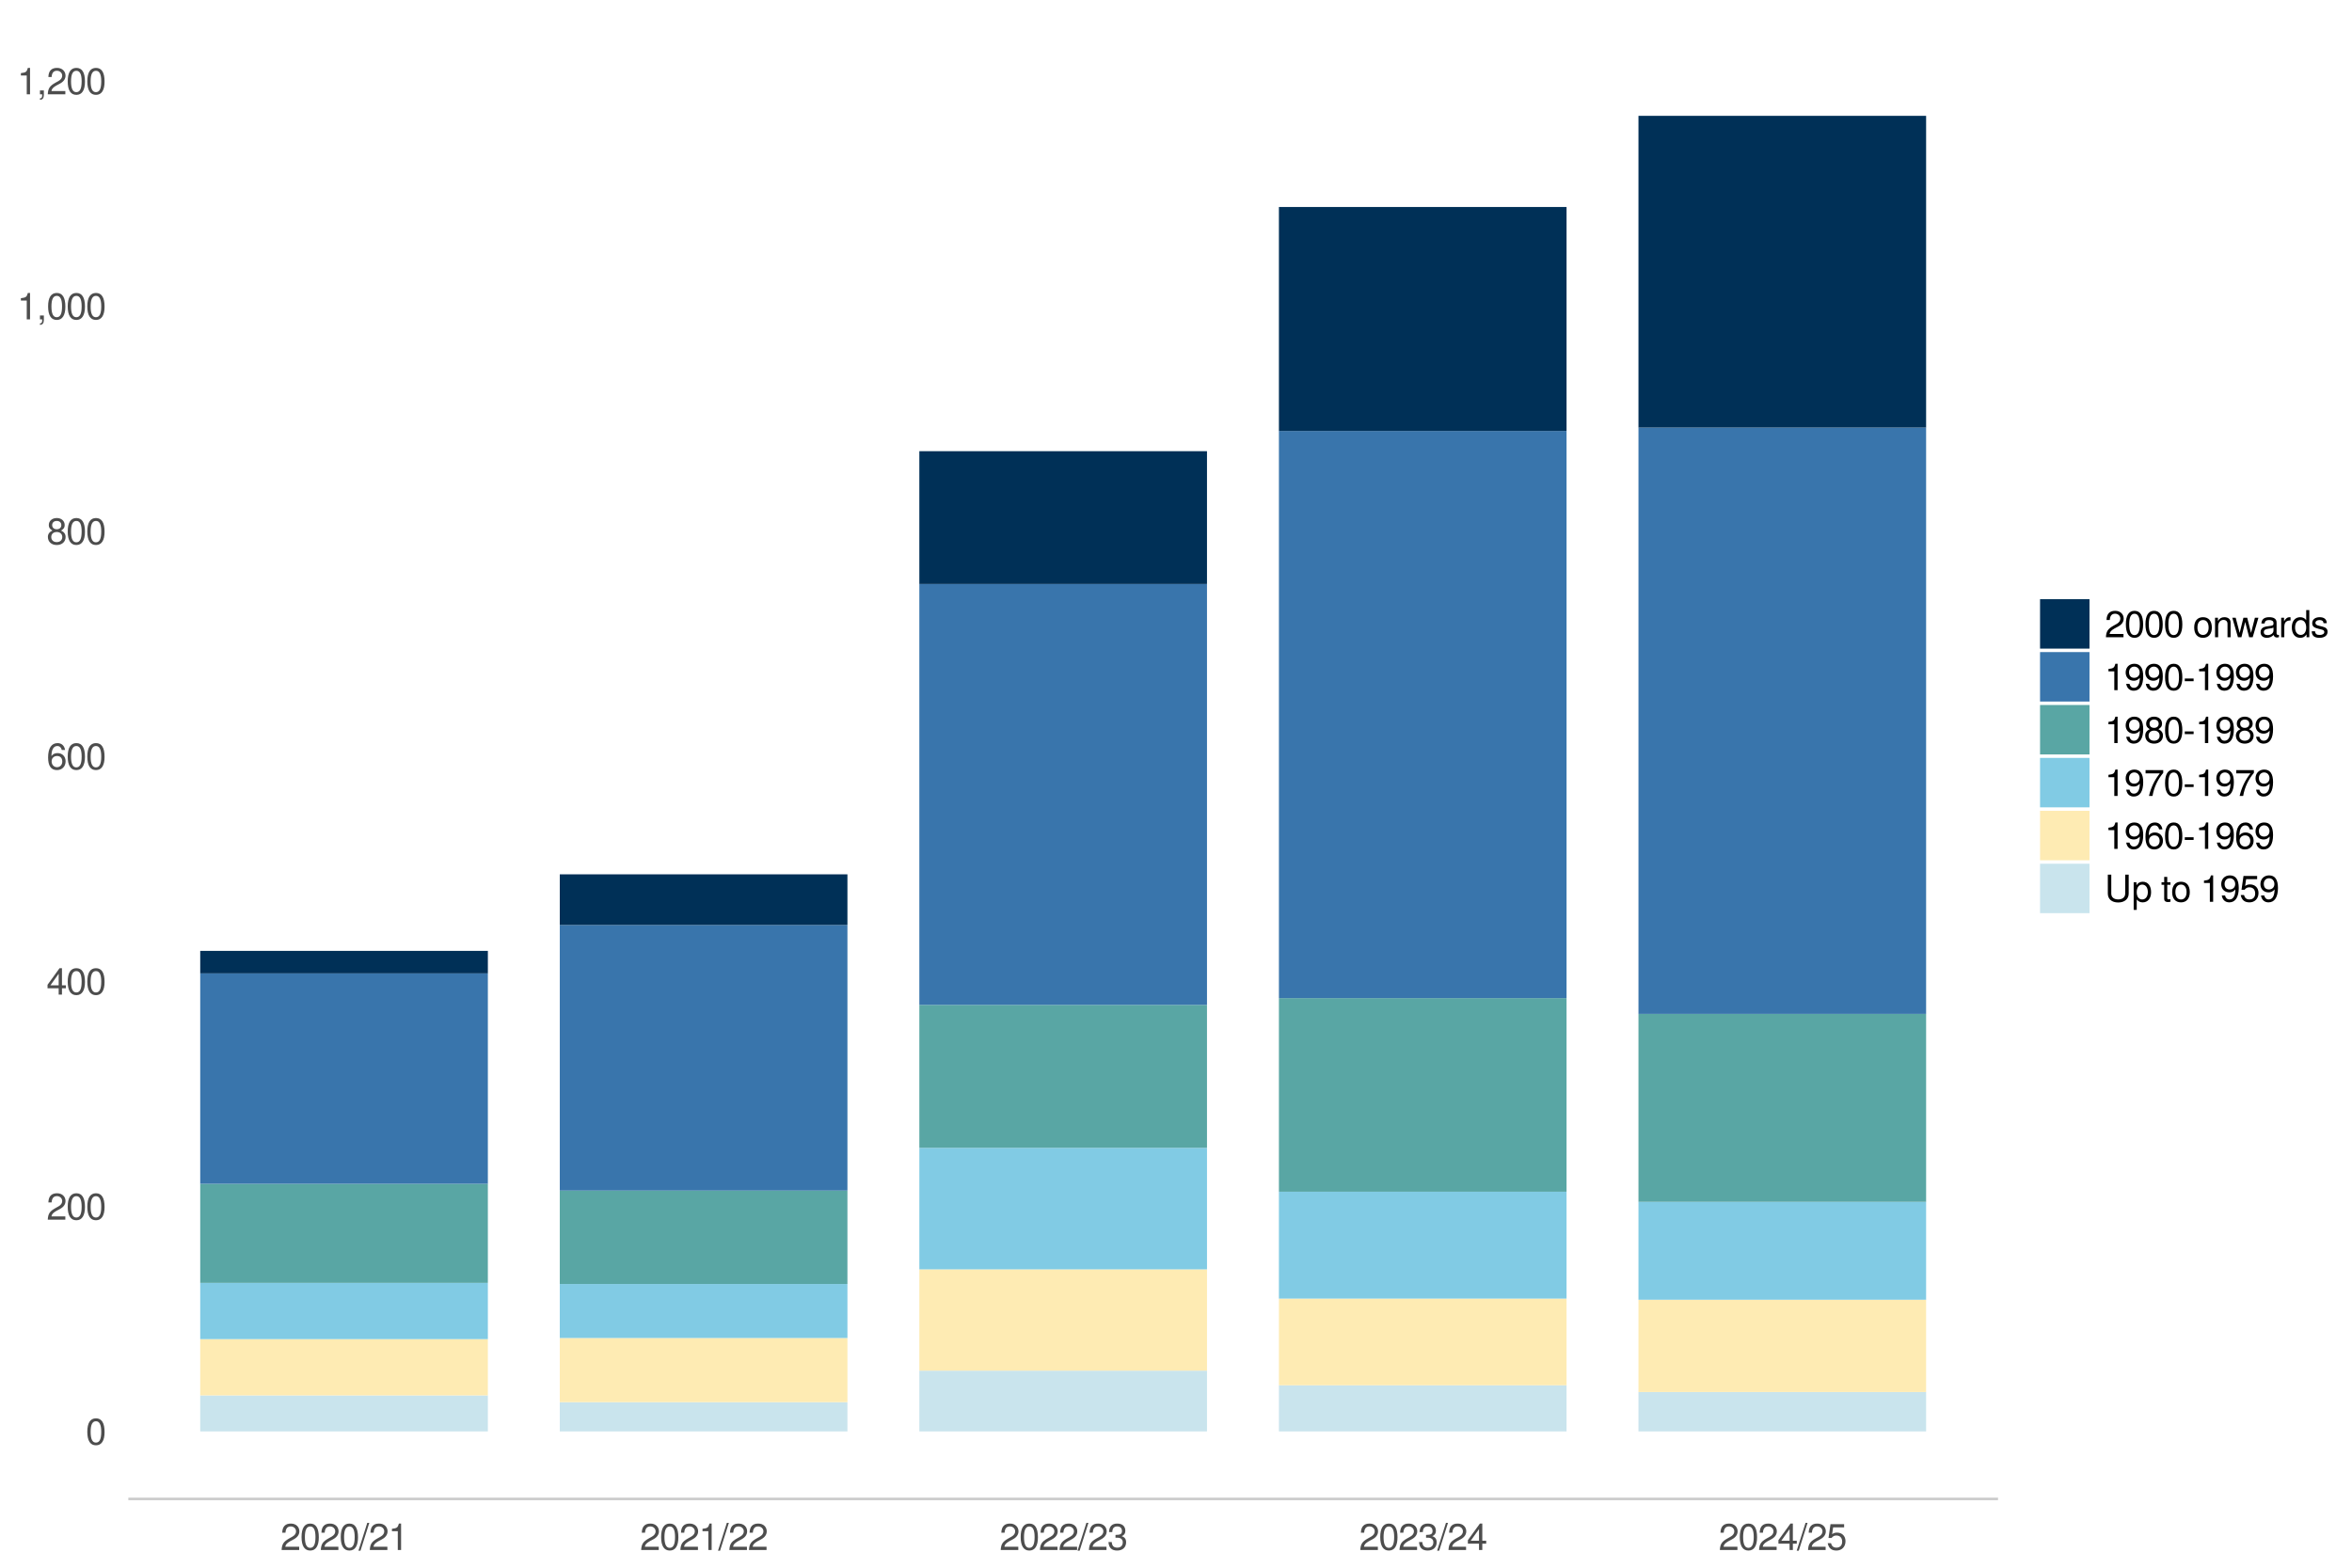 <?xml version="1.0" encoding="UTF-8"?>
<svg xmlns="http://www.w3.org/2000/svg" xmlns:xlink="http://www.w3.org/1999/xlink" width="960pt" height="640pt" viewBox="0 0 960 640" version="1.1">
<defs>
<g>
<symbol overflow="visible" id="glyph0-0">
<path style="stroke:none;" d=""/>
</symbol>
<symbol overflow="visible" id="glyph0-1">
<path style="stroke:none;" d="M 7.703 -5.188 C 7.703 -8.922 6.516 -10.781 4.188 -10.781 C 1.859 -10.781 0.656 -8.891 0.656 -5.281 C 0.656 -1.641 1.875 0.234 4.188 0.234 C 6.469 0.234 7.703 -1.641 7.703 -5.188 Z M 6.344 -5.312 C 6.344 -2.25 5.641 -0.875 4.156 -0.875 C 2.734 -0.875 2.016 -2.312 2.016 -5.266 C 2.016 -8.203 2.734 -9.594 4.188 -9.594 C 5.625 -9.594 6.344 -8.188 6.344 -5.312 Z M 6.344 -5.312 "/>
</symbol>
<symbol overflow="visible" id="glyph0-2">
<path style="stroke:none;" d="M 7.766 -7.609 C 7.766 -9.438 6.359 -10.781 4.312 -10.781 C 2.109 -10.781 0.844 -9.656 0.766 -7.047 L 2.094 -7.047 C 2.203 -8.844 2.953 -9.609 4.266 -9.609 C 5.484 -9.609 6.406 -8.734 6.406 -7.594 C 6.406 -6.734 5.906 -6 4.938 -5.453 L 3.547 -4.672 C 1.297 -3.391 0.641 -2.375 0.516 0 L 7.688 0 L 7.688 -1.328 L 2.016 -1.328 C 2.156 -2.203 2.641 -2.766 3.969 -3.547 L 5.484 -4.359 C 7 -5.172 7.766 -6.297 7.766 -7.609 Z M 7.766 -7.609 "/>
</symbol>
<symbol overflow="visible" id="glyph0-3">
<path style="stroke:none;" d="M 7.906 -2.578 L 7.906 -3.781 L 6.312 -3.781 L 6.312 -10.781 L 5.328 -10.781 L 0.422 -4 L 0.422 -2.578 L 4.969 -2.578 L 4.969 0 L 6.312 0 L 6.312 -2.578 Z M 4.969 -3.781 L 1.594 -3.781 L 4.969 -8.5 Z M 4.969 -3.781 "/>
</symbol>
<symbol overflow="visible" id="glyph0-4">
<path style="stroke:none;" d="M 7.797 -3.344 C 7.797 -5.344 6.438 -6.703 4.5 -6.703 C 3.438 -6.703 2.594 -6.297 2.016 -5.5 C 2.031 -8.141 2.891 -9.594 4.422 -9.594 C 5.359 -9.594 6.016 -9 6.234 -7.969 L 7.578 -7.969 C 7.312 -9.734 6.156 -10.781 4.516 -10.781 C 2 -10.781 0.656 -8.672 0.656 -4.906 C 0.656 -1.547 1.812 0.234 4.266 0.234 C 6.328 0.234 7.797 -1.234 7.797 -3.344 Z M 6.438 -3.234 C 6.438 -1.891 5.516 -0.953 4.281 -0.953 C 3.047 -0.953 2.094 -1.938 2.094 -3.312 C 2.094 -4.656 3.016 -5.516 4.328 -5.516 C 5.625 -5.516 6.438 -4.688 6.438 -3.234 Z M 6.438 -3.234 "/>
</symbol>
<symbol overflow="visible" id="glyph0-5">
<path style="stroke:none;" d="M 7.797 -3.047 C 7.797 -4.234 7.188 -5.078 5.938 -5.672 C 7.047 -6.344 7.422 -6.891 7.422 -7.906 C 7.422 -9.594 6.094 -10.781 4.188 -10.781 C 2.281 -10.781 0.938 -9.594 0.938 -7.906 C 0.938 -6.906 1.312 -6.359 2.406 -5.672 C 1.172 -5.078 0.562 -4.234 0.562 -3.062 C 0.562 -1.078 2.047 0.234 4.188 0.234 C 6.312 0.234 7.797 -1.078 7.797 -3.047 Z M 6.047 -7.875 C 6.047 -6.875 5.312 -6.203 4.188 -6.203 C 3.062 -6.203 2.312 -6.875 2.312 -7.891 C 2.312 -8.922 3.062 -9.594 4.188 -9.594 C 5.328 -9.594 6.047 -8.922 6.047 -7.875 Z M 6.438 -3.031 C 6.438 -1.75 5.516 -0.953 4.156 -0.953 C 2.844 -0.953 1.938 -1.766 1.938 -3.031 C 1.938 -4.281 2.844 -5.078 4.188 -5.078 C 5.516 -5.078 6.438 -4.281 6.438 -3.031 Z M 6.438 -3.031 "/>
</symbol>
<symbol overflow="visible" id="glyph0-6">
<path style="stroke:none;" d="M 5.281 0 L 5.281 -10.781 L 4.391 -10.781 C 3.922 -9.125 3.625 -8.891 1.547 -8.641 L 1.547 -7.672 L 3.938 -7.672 L 3.938 0 Z M 5.281 0 "/>
</symbol>
<symbol overflow="visible" id="glyph0-7">
<path style="stroke:none;" d="M 2.922 0.25 L 2.922 -1.578 L 1.328 -1.578 L 1.328 0 L 2.234 0 L 2.234 0.281 C 2.234 1.328 2.031 1.625 1.328 1.656 L 1.328 2.234 C 2.391 2.234 2.922 1.547 2.922 0.25 Z M 2.922 0.25 "/>
</symbol>
<symbol overflow="visible" id="glyph0-8">
<path style="stroke:none;" d="M 4.312 -11.078 L 3.484 -11.078 L -0.125 0.297 L 0.719 0.297 Z M 4.312 -11.078 "/>
</symbol>
<symbol overflow="visible" id="glyph0-9">
<path style="stroke:none;" d="M 7.688 -3.125 C 7.688 -4.438 7.156 -5.203 5.875 -5.641 C 6.875 -6.031 7.375 -6.734 7.375 -7.812 C 7.375 -9.672 6.141 -10.781 4.094 -10.781 C 1.922 -10.781 0.766 -9.594 0.719 -7.297 L 2.047 -7.297 C 2.078 -8.891 2.734 -9.609 4.109 -9.609 C 5.297 -9.609 6 -8.906 6 -7.766 C 6 -6.609 5.5 -6.141 3.359 -6.141 L 3.359 -5.016 L 4.094 -5.016 C 5.562 -5.016 6.328 -4.312 6.328 -3.109 C 6.328 -1.766 5.484 -0.953 4.094 -0.953 C 2.625 -0.953 1.922 -1.688 1.828 -3.25 L 0.484 -3.25 C 0.656 -0.844 1.844 0.234 4.047 0.234 C 6.266 0.234 7.688 -1.094 7.688 -3.125 Z M 7.688 -3.125 "/>
</symbol>
<symbol overflow="visible" id="glyph0-10">
<path style="stroke:none;" d="M 7.797 -3.578 C 7.797 -5.703 6.391 -7.094 4.312 -7.094 C 3.562 -7.094 2.953 -6.906 2.328 -6.453 L 2.75 -9.234 L 7.234 -9.234 L 7.234 -10.547 L 1.672 -10.547 L 0.859 -4.906 L 2.094 -4.906 C 2.719 -5.656 3.234 -5.906 4.078 -5.906 C 5.516 -5.906 6.438 -4.984 6.438 -3.391 C 6.438 -1.844 5.531 -0.953 4.078 -0.953 C 2.906 -0.953 2.188 -1.547 1.875 -2.766 L 0.531 -2.766 C 0.969 -0.625 2.188 0.234 4.109 0.234 C 6.281 0.234 7.797 -1.297 7.797 -3.578 Z M 7.797 -3.578 "/>
</symbol>
<symbol overflow="visible" id="glyph0-11">
<path style="stroke:none;" d=""/>
</symbol>
<symbol overflow="visible" id="glyph0-12">
<path style="stroke:none;" d="M 7.75 -3.922 C 7.75 -6.672 6.438 -8.188 4.141 -8.188 C 1.906 -8.188 0.547 -6.656 0.547 -3.984 C 0.547 -1.312 1.891 0.234 4.156 0.234 C 6.391 0.234 7.75 -1.312 7.75 -3.922 Z M 6.438 -3.938 C 6.438 -2.062 5.547 -0.938 4.156 -0.938 C 2.734 -0.938 1.875 -2.047 1.875 -3.984 C 1.875 -5.906 2.734 -7.031 4.156 -7.031 C 5.578 -7.031 6.438 -5.906 6.438 -3.938 Z M 6.438 -3.938 "/>
</symbol>
<symbol overflow="visible" id="glyph0-13">
<path style="stroke:none;" d="M 7.406 0 L 7.406 -6.016 C 7.406 -7.344 6.422 -8.188 4.875 -8.188 C 3.688 -8.188 2.938 -7.734 2.234 -6.625 L 2.234 -7.969 L 1.062 -7.969 L 1.062 0 L 2.328 0 L 2.328 -4.391 C 2.328 -6.016 3.203 -7.078 4.5 -7.078 C 5.5 -7.078 6.141 -6.484 6.141 -5.516 L 6.141 0 Z M 7.406 0 "/>
</symbol>
<symbol overflow="visible" id="glyph0-14">
<path style="stroke:none;" d="M 10.766 -7.969 L 9.328 -7.969 L 7.75 -1.766 L 6.188 -7.969 L 4.641 -7.969 L 3.109 -1.766 L 1.484 -7.969 L 0.094 -7.969 L 2.406 0 L 3.828 0 L 5.359 -6.25 L 6.984 0 L 8.422 0 Z M 10.766 -7.969 "/>
</symbol>
<symbol overflow="visible" id="glyph0-15">
<path style="stroke:none;" d="M 8.141 -0.031 L 8.141 -0.984 C 8 -0.953 7.938 -0.953 7.859 -0.953 C 7.422 -0.953 7.172 -1.188 7.172 -1.578 L 7.172 -6.016 C 7.172 -7.438 6.141 -8.188 4.188 -8.188 C 2.25 -8.188 1.062 -7.453 0.984 -5.609 L 2.266 -5.609 C 2.375 -6.578 2.953 -7.031 4.141 -7.031 C 5.281 -7.031 5.906 -6.594 5.906 -5.844 L 5.906 -5.5 C 5.906 -4.969 5.594 -4.75 4.594 -4.625 C 2.797 -4.391 2.531 -4.328 2.031 -4.141 C 1.109 -3.75 0.641 -3.047 0.641 -2.062 C 0.641 -0.625 1.641 0.234 3.25 0.234 C 4.266 0.234 5.266 -0.203 5.953 -0.938 C 6.094 -0.328 6.641 0.109 7.266 0.109 C 7.531 0.109 7.719 0.078 8.141 -0.031 Z M 5.906 -2.75 C 5.906 -1.609 4.766 -0.875 3.531 -0.875 C 2.531 -0.875 1.969 -1.234 1.969 -2.094 C 1.969 -2.938 2.531 -3.297 3.875 -3.5 C 5.219 -3.672 5.484 -3.734 5.906 -3.938 Z M 5.906 -2.75 "/>
</symbol>
<symbol overflow="visible" id="glyph0-16">
<path style="stroke:none;" d="M 4.875 -6.859 L 4.875 -8.156 C 4.672 -8.172 4.562 -8.188 4.391 -8.188 C 3.578 -8.188 2.953 -7.703 2.219 -6.516 L 2.219 -7.969 L 1.062 -7.969 L 1.062 0 L 2.328 0 L 2.328 -4.141 C 2.328 -5.922 2.922 -6.828 4.875 -6.859 Z M 4.875 -6.859 "/>
</symbol>
<symbol overflow="visible" id="glyph0-17">
<path style="stroke:none;" d="M 7.531 0 L 7.531 -11.078 L 6.266 -11.078 L 6.266 -6.969 C 5.734 -7.766 4.875 -8.188 3.812 -8.188 C 1.75 -8.188 0.391 -6.594 0.391 -4.062 C 0.391 -1.375 1.719 0.234 3.859 0.234 C 4.953 0.234 5.719 -0.188 6.406 -1.172 L 6.406 0 Z M 6.266 -3.953 C 6.266 -2.109 5.375 -0.953 4.047 -0.953 C 2.641 -0.953 1.719 -2.125 1.719 -3.984 C 1.719 -5.844 2.641 -7.016 4.031 -7.016 C 5.391 -7.016 6.266 -5.797 6.266 -3.953 Z M 6.266 -3.953 "/>
</symbol>
<symbol overflow="visible" id="glyph0-18">
<path style="stroke:none;" d="M 6.984 -2.234 C 6.984 -3.422 6.312 -4.016 4.734 -4.391 L 3.516 -4.688 C 2.484 -4.922 2.031 -5.266 2.031 -5.828 C 2.031 -6.547 2.688 -7.031 3.719 -7.031 C 4.75 -7.031 5.297 -6.578 5.328 -5.75 L 6.656 -5.75 C 6.641 -7.312 5.609 -8.188 3.766 -8.188 C 1.922 -8.188 0.719 -7.234 0.719 -5.766 C 0.719 -4.516 1.359 -3.922 3.234 -3.469 L 4.422 -3.172 C 5.312 -2.969 5.656 -2.703 5.656 -2.125 C 5.656 -1.391 4.906 -0.938 3.797 -0.938 C 2.656 -0.938 2.016 -1.219 1.859 -2.438 L 0.516 -2.438 C 0.578 -0.594 1.609 0.234 3.688 0.234 C 5.703 0.234 6.984 -0.703 6.984 -2.234 Z M 6.984 -2.234 "/>
</symbol>
<symbol overflow="visible" id="glyph0-19">
<path style="stroke:none;" d="M 7.734 -5.641 C 7.734 -9.016 6.562 -10.781 4.109 -10.781 C 2.047 -10.781 0.578 -9.312 0.578 -7.203 C 0.578 -5.203 1.953 -3.844 3.891 -3.844 C 4.906 -3.844 5.656 -4.219 6.359 -5.047 C 6.344 -2.422 5.484 -0.953 3.953 -0.953 C 3.016 -0.953 2.359 -1.547 2.141 -2.578 L 0.812 -2.578 C 1.062 -0.828 2.219 0.234 3.859 0.234 C 6.391 0.234 7.734 -1.922 7.734 -5.641 Z M 6.281 -7.234 C 6.281 -5.906 5.344 -5.031 4.047 -5.031 C 2.75 -5.031 1.953 -5.875 1.953 -7.312 C 1.953 -8.688 2.859 -9.609 4.094 -9.609 C 5.344 -9.609 6.281 -8.641 6.281 -7.234 Z M 6.281 -7.234 "/>
</symbol>
<symbol overflow="visible" id="glyph0-20">
<path style="stroke:none;" d="M 4.312 -3.656 L 4.312 -4.75 L 0.703 -4.75 L 0.703 -3.656 Z M 4.312 -3.656 "/>
</symbol>
<symbol overflow="visible" id="glyph0-21">
<path style="stroke:none;" d="M 7.906 -9.422 L 7.906 -10.547 L 0.703 -10.547 L 0.703 -9.234 L 6.516 -9.234 C 4.375 -6.516 2.859 -3.375 2.094 0 L 3.531 0 C 4.125 -3.484 5.641 -6.734 7.906 -9.422 Z M 7.906 -9.422 "/>
</symbol>
<symbol overflow="visible" id="glyph0-22">
<path style="stroke:none;" d="M 9.812 -3.375 L 9.812 -11.078 L 8.391 -11.078 L 8.391 -3.375 C 8.391 -1.891 7.312 -0.969 5.531 -0.969 C 3.875 -0.969 2.703 -1.766 2.703 -3.375 L 2.703 -11.078 L 1.297 -11.078 L 1.297 -3.375 C 1.297 -1.125 2.906 0.281 5.531 0.281 C 8.141 0.281 9.812 -1.156 9.812 -3.375 Z M 9.812 -3.375 "/>
</symbol>
<symbol overflow="visible" id="glyph0-23">
<path style="stroke:none;" d="M 7.953 -3.906 C 7.953 -6.578 6.641 -8.188 4.531 -8.188 C 3.453 -8.188 2.578 -7.703 1.984 -6.766 L 1.984 -7.969 L 0.844 -7.969 L 0.844 3.312 L 2.094 3.312 L 2.094 -0.953 C 2.766 -0.141 3.516 0.234 4.547 0.234 C 6.594 0.234 7.953 -1.375 7.953 -3.906 Z M 6.625 -3.938 C 6.625 -2.125 5.703 -0.953 4.312 -0.953 C 2.984 -0.953 2.094 -2.047 2.094 -3.922 C 2.094 -5.797 2.984 -7.016 4.312 -7.016 C 5.719 -7.016 6.625 -5.844 6.625 -3.938 Z M 6.625 -3.938 "/>
</symbol>
<symbol overflow="visible" id="glyph0-24">
<path style="stroke:none;" d="M 3.859 0 L 3.859 -1.062 C 3.688 -1.016 3.5 -1 3.25 -1 C 2.703 -1 2.547 -1.156 2.547 -1.719 L 2.547 -6.938 L 3.859 -6.938 L 3.859 -7.969 L 2.547 -7.969 L 2.547 -10.156 L 1.297 -10.156 L 1.297 -7.969 L 0.219 -7.969 L 0.219 -6.938 L 1.297 -6.938 L 1.297 -1.156 C 1.297 -0.344 1.844 0.109 2.828 0.109 C 3.125 0.109 3.438 0.078 3.859 0 Z M 3.859 0 "/>
</symbol>
</g>
</defs>
<g id="surface4325">
<rect x="0" y="0" width="960" height="640" style="fill:rgb(100%,100%,100%);fill-opacity:1;stroke:none;"/>
<rect x="0" y="0" width="960" height="640" style="fill:rgb(100%,100%,100%);fill-opacity:1;stroke:none;"/>
<path style="fill:none;stroke-width:1.067;stroke-linecap:round;stroke-linejoin:round;stroke:rgb(100%,100%,100%);stroke-opacity:1;stroke-miterlimit:10;" d="M 0 640 L 960 640 L 960 0 L 0 0 Z M 0 640 "/>
<path style=" stroke:none;fill-rule:nonzero;fill:rgb(78.824%,89.412%,92.941%);fill-opacity:1;" d="M 81.723 584.363 L 199.129 584.363 L 199.129 569.66 L 81.723 569.66 Z M 81.723 584.363 "/>
<path style=" stroke:none;fill-rule:nonzero;fill:rgb(99.608%,92.157%,70.196%);fill-opacity:1;" d="M 81.723 569.66 L 199.129 569.66 L 199.129 546.688 L 81.723 546.688 Z M 81.723 569.66 "/>
<path style=" stroke:none;fill-rule:nonzero;fill:rgb(50.588%,79.608%,89.412%);fill-opacity:1;" d="M 81.723 546.691 L 199.129 546.691 L 199.129 523.719 L 81.723 523.719 Z M 81.723 546.691 "/>
<path style=" stroke:none;fill-rule:nonzero;fill:rgb(34.902%,65.098%,64.314%);fill-opacity:1;" d="M 81.723 523.719 L 199.129 523.719 L 199.129 483.289 L 81.723 483.289 Z M 81.723 523.719 "/>
<path style=" stroke:none;fill-rule:nonzero;fill:rgb(22.353%,45.882%,67.451%);fill-opacity:1;" d="M 81.723 483.289 L 199.129 483.289 L 199.129 397.375 L 81.723 397.375 Z M 81.723 483.289 "/>
<path style=" stroke:none;fill-rule:nonzero;fill:rgb(0%,18.824%,34.118%);fill-opacity:1;" d="M 81.723 397.375 L 199.129 397.375 L 199.129 388.188 L 81.723 388.188 Z M 81.723 397.375 "/>
<path style=" stroke:none;fill-rule:nonzero;fill:rgb(78.824%,89.412%,92.941%);fill-opacity:1;" d="M 228.484 584.363 L 345.891 584.363 L 345.891 572.418 L 228.484 572.418 Z M 228.484 584.363 "/>
<path style=" stroke:none;fill-rule:nonzero;fill:rgb(99.608%,92.157%,70.196%);fill-opacity:1;" d="M 228.484 572.418 L 345.891 572.418 L 345.891 546.23 L 228.484 546.23 Z M 228.484 572.418 "/>
<path style=" stroke:none;fill-rule:nonzero;fill:rgb(50.588%,79.608%,89.412%);fill-opacity:1;" d="M 228.484 546.23 L 345.891 546.23 L 345.891 524.18 L 228.484 524.18 Z M 228.484 546.23 "/>
<path style=" stroke:none;fill-rule:nonzero;fill:rgb(34.902%,65.098%,64.314%);fill-opacity:1;" d="M 228.484 524.176 L 345.891 524.176 L 345.891 486.043 L 228.484 486.043 Z M 228.484 524.176 "/>
<path style=" stroke:none;fill-rule:nonzero;fill:rgb(22.353%,45.882%,67.451%);fill-opacity:1;" d="M 228.484 486.043 L 345.891 486.043 L 345.891 377.617 L 228.484 377.617 Z M 228.484 486.043 "/>
<path style=" stroke:none;fill-rule:nonzero;fill:rgb(0%,18.824%,34.118%);fill-opacity:1;" d="M 228.484 377.617 L 345.891 377.617 L 345.891 356.941 L 228.484 356.941 Z M 228.484 377.617 "/>
<path style=" stroke:none;fill-rule:nonzero;fill:rgb(78.824%,89.412%,92.941%);fill-opacity:1;" d="M 375.242 584.363 L 492.648 584.363 L 492.648 559.555 L 375.242 559.555 Z M 375.242 584.363 "/>
<path style=" stroke:none;fill-rule:nonzero;fill:rgb(99.608%,92.157%,70.196%);fill-opacity:1;" d="M 375.242 559.555 L 492.648 559.555 L 492.648 518.207 L 375.242 518.207 Z M 375.242 559.555 "/>
<path style=" stroke:none;fill-rule:nonzero;fill:rgb(50.588%,79.608%,89.412%);fill-opacity:1;" d="M 375.242 518.203 L 492.648 518.203 L 492.648 468.586 L 375.242 468.586 Z M 375.242 518.203 "/>
<path style=" stroke:none;fill-rule:nonzero;fill:rgb(34.902%,65.098%,64.314%);fill-opacity:1;" d="M 375.242 468.586 L 492.648 468.586 L 492.648 410.238 L 375.242 410.238 Z M 375.242 468.586 "/>
<path style=" stroke:none;fill-rule:nonzero;fill:rgb(22.353%,45.882%,67.451%);fill-opacity:1;" d="M 375.242 410.238 L 492.648 410.238 L 492.648 238.41 L 375.242 238.41 Z M 375.242 410.238 "/>
<path style=" stroke:none;fill-rule:nonzero;fill:rgb(0%,18.824%,34.118%);fill-opacity:1;" d="M 375.242 238.41 L 492.648 238.41 L 492.648 184.195 L 375.242 184.195 Z M 375.242 238.41 "/>
<path style=" stroke:none;fill-rule:nonzero;fill:rgb(78.824%,89.412%,92.941%);fill-opacity:1;" d="M 522.004 584.363 L 639.41 584.363 L 639.41 565.527 L 522.004 565.527 Z M 522.004 584.363 "/>
<path style=" stroke:none;fill-rule:nonzero;fill:rgb(99.608%,92.157%,70.196%);fill-opacity:1;" d="M 522.004 565.527 L 639.41 565.527 L 639.41 530.152 L 522.004 530.152 Z M 522.004 565.527 "/>
<path style=" stroke:none;fill-rule:nonzero;fill:rgb(50.588%,79.608%,89.412%);fill-opacity:1;" d="M 522.004 530.148 L 639.41 530.148 L 639.41 486.504 L 522.004 486.504 Z M 522.004 530.148 "/>
<path style=" stroke:none;fill-rule:nonzero;fill:rgb(34.902%,65.098%,64.314%);fill-opacity:1;" d="M 522.004 486.504 L 639.41 486.504 L 639.41 407.48 L 522.004 407.48 Z M 522.004 486.504 "/>
<path style=" stroke:none;fill-rule:nonzero;fill:rgb(22.353%,45.882%,67.451%);fill-opacity:1;" d="M 522.004 407.48 L 639.41 407.48 L 639.41 175.926 L 522.004 175.926 Z M 522.004 407.48 "/>
<path style=" stroke:none;fill-rule:nonzero;fill:rgb(0%,18.824%,34.118%);fill-opacity:1;" d="M 522.004 175.93 L 639.41 175.93 L 639.41 84.504 L 522.004 84.504 Z M 522.004 175.93 "/>
<path style=" stroke:none;fill-rule:nonzero;fill:rgb(78.824%,89.412%,92.941%);fill-opacity:1;" d="M 668.762 584.363 L 786.168 584.363 L 786.168 568.281 L 668.762 568.281 Z M 668.762 584.363 "/>
<path style=" stroke:none;fill-rule:nonzero;fill:rgb(99.608%,92.157%,70.196%);fill-opacity:1;" d="M 668.762 568.281 L 786.168 568.281 L 786.168 530.609 L 668.762 530.609 Z M 668.762 568.281 "/>
<path style=" stroke:none;fill-rule:nonzero;fill:rgb(50.588%,79.608%,89.412%);fill-opacity:1;" d="M 668.762 530.609 L 786.168 530.609 L 786.168 490.641 L 668.762 490.641 Z M 668.762 530.609 "/>
<path style=" stroke:none;fill-rule:nonzero;fill:rgb(34.902%,65.098%,64.314%);fill-opacity:1;" d="M 668.762 490.641 L 786.168 490.641 L 786.168 413.914 L 668.762 413.914 Z M 668.762 490.641 "/>
<path style=" stroke:none;fill-rule:nonzero;fill:rgb(22.353%,45.882%,67.451%);fill-opacity:1;" d="M 668.762 413.914 L 786.168 413.914 L 786.168 174.551 L 668.762 174.551 Z M 668.762 413.914 "/>
<path style=" stroke:none;fill-rule:nonzero;fill:rgb(0%,18.824%,34.118%);fill-opacity:1;" d="M 668.762 174.551 L 786.168 174.551 L 786.168 47.289 L 668.762 47.289 Z M 668.762 174.551 "/>
<g style="fill:rgb(30.196%,30.196%,30.196%);fill-opacity:1;">
  <use xlink:href="#glyph0-1" x="34.98" y="589.812"/>
</g>
<g style="fill:rgb(30.196%,30.196%,30.196%);fill-opacity:1;">
  <use xlink:href="#glyph0-2" x="18.98" y="497.925"/>
  <use xlink:href="#glyph0-1" x="26.98" y="497.925"/>
  <use xlink:href="#glyph0-1" x="34.98" y="497.925"/>
</g>
<g style="fill:rgb(30.196%,30.196%,30.196%);fill-opacity:1;">
  <use xlink:href="#glyph0-3" x="18.98" y="406.038"/>
  <use xlink:href="#glyph0-1" x="26.98" y="406.038"/>
  <use xlink:href="#glyph0-1" x="34.98" y="406.038"/>
</g>
<g style="fill:rgb(30.196%,30.196%,30.196%);fill-opacity:1;">
  <use xlink:href="#glyph0-4" x="18.98" y="314.151"/>
  <use xlink:href="#glyph0-1" x="26.98" y="314.151"/>
  <use xlink:href="#glyph0-1" x="34.98" y="314.151"/>
</g>
<g style="fill:rgb(30.196%,30.196%,30.196%);fill-opacity:1;">
  <use xlink:href="#glyph0-5" x="18.98" y="222.265"/>
  <use xlink:href="#glyph0-1" x="26.98" y="222.265"/>
  <use xlink:href="#glyph0-1" x="34.98" y="222.265"/>
</g>
<g style="fill:rgb(30.196%,30.196%,30.196%);fill-opacity:1;">
  <use xlink:href="#glyph0-6" x="6.98" y="130.378"/>
  <use xlink:href="#glyph0-7" x="14.98" y="130.378"/>
  <use xlink:href="#glyph0-1" x="18.98" y="130.378"/>
  <use xlink:href="#glyph0-1" x="26.98" y="130.378"/>
  <use xlink:href="#glyph0-1" x="34.98" y="130.378"/>
</g>
<g style="fill:rgb(30.196%,30.196%,30.196%);fill-opacity:1;">
  <use xlink:href="#glyph0-6" x="6.98" y="38.495"/>
  <use xlink:href="#glyph0-7" x="14.98" y="38.495"/>
  <use xlink:href="#glyph0-2" x="18.98" y="38.495"/>
  <use xlink:href="#glyph0-1" x="26.98" y="38.495"/>
  <use xlink:href="#glyph0-1" x="34.98" y="38.495"/>
</g>
<path style="fill:none;stroke-width:1.067;stroke-linecap:butt;stroke-linejoin:round;stroke:rgb(80%,80%,80%);stroke-opacity:1;stroke-miterlimit:10;" d="M 52.371 611.93 L 815.523 611.93 "/>
<g style="fill:rgb(30.196%,30.196%,30.196%);fill-opacity:1;">
  <use xlink:href="#glyph0-2" x="114.426" y="632.769"/>
  <use xlink:href="#glyph0-1" x="122.426" y="632.769"/>
  <use xlink:href="#glyph0-2" x="130.426" y="632.769"/>
  <use xlink:href="#glyph0-1" x="138.426" y="632.769"/>
  <use xlink:href="#glyph0-8" x="146.426" y="632.769"/>
  <use xlink:href="#glyph0-2" x="150.426" y="632.769"/>
  <use xlink:href="#glyph0-6" x="158.426" y="632.769"/>
</g>
<g style="fill:rgb(30.196%,30.196%,30.196%);fill-opacity:1;">
  <use xlink:href="#glyph0-2" x="261.188" y="632.769"/>
  <use xlink:href="#glyph0-1" x="269.188" y="632.769"/>
  <use xlink:href="#glyph0-2" x="277.188" y="632.769"/>
  <use xlink:href="#glyph0-6" x="285.188" y="632.769"/>
  <use xlink:href="#glyph0-8" x="293.188" y="632.769"/>
  <use xlink:href="#glyph0-2" x="297.188" y="632.769"/>
  <use xlink:href="#glyph0-2" x="305.188" y="632.769"/>
</g>
<g style="fill:rgb(30.196%,30.196%,30.196%);fill-opacity:1;">
  <use xlink:href="#glyph0-2" x="407.945" y="632.769"/>
  <use xlink:href="#glyph0-1" x="415.945" y="632.769"/>
  <use xlink:href="#glyph0-2" x="423.945" y="632.769"/>
  <use xlink:href="#glyph0-2" x="431.945" y="632.769"/>
  <use xlink:href="#glyph0-8" x="439.945" y="632.769"/>
  <use xlink:href="#glyph0-2" x="443.945" y="632.769"/>
  <use xlink:href="#glyph0-9" x="451.945" y="632.769"/>
</g>
<g style="fill:rgb(30.196%,30.196%,30.196%);fill-opacity:1;">
  <use xlink:href="#glyph0-2" x="554.707" y="632.769"/>
  <use xlink:href="#glyph0-1" x="562.707" y="632.769"/>
  <use xlink:href="#glyph0-2" x="570.707" y="632.769"/>
  <use xlink:href="#glyph0-9" x="578.707" y="632.769"/>
  <use xlink:href="#glyph0-8" x="586.707" y="632.769"/>
  <use xlink:href="#glyph0-2" x="590.707" y="632.769"/>
  <use xlink:href="#glyph0-3" x="598.707" y="632.769"/>
</g>
<g style="fill:rgb(30.196%,30.196%,30.196%);fill-opacity:1;">
  <use xlink:href="#glyph0-2" x="701.469" y="632.769"/>
  <use xlink:href="#glyph0-1" x="709.469" y="632.769"/>
  <use xlink:href="#glyph0-2" x="717.469" y="632.769"/>
  <use xlink:href="#glyph0-3" x="725.469" y="632.769"/>
  <use xlink:href="#glyph0-8" x="733.469" y="632.769"/>
  <use xlink:href="#glyph0-2" x="737.469" y="632.769"/>
  <use xlink:href="#glyph0-10" x="745.469" y="632.769"/>
</g>
<path style=" stroke:none;fill-rule:nonzero;fill:rgb(100%,100%,100%);fill-opacity:1;" d="M 826.48 378.984 L 954.52 378.984 L 954.52 238.426 L 826.48 238.426 Z M 826.48 378.984 "/>
<path style=" stroke:none;fill-rule:nonzero;fill:rgb(0%,18.824%,34.118%);fill-opacity:1;" d="M 832.672 264.797 L 852.855 264.797 L 852.855 244.613 L 832.672 244.613 Z M 832.672 264.797 "/>
<path style=" stroke:none;fill-rule:nonzero;fill:rgb(22.353%,45.882%,67.451%);fill-opacity:1;" d="M 832.672 286.395 L 852.855 286.395 L 852.855 266.211 L 832.672 266.211 Z M 832.672 286.395 "/>
<path style=" stroke:none;fill-rule:nonzero;fill:rgb(34.902%,65.098%,64.314%);fill-opacity:1;" d="M 832.672 307.996 L 852.855 307.996 L 852.855 287.812 L 832.672 287.812 Z M 832.672 307.996 "/>
<path style=" stroke:none;fill-rule:nonzero;fill:rgb(50.588%,79.608%,89.412%);fill-opacity:1;" d="M 832.672 329.594 L 852.855 329.594 L 852.855 309.41 L 832.672 309.41 Z M 832.672 329.594 "/>
<path style=" stroke:none;fill-rule:nonzero;fill:rgb(99.608%,92.157%,70.196%);fill-opacity:1;" d="M 832.672 351.195 L 852.855 351.195 L 852.855 331.012 L 832.672 331.012 Z M 832.672 351.195 "/>
<path style=" stroke:none;fill-rule:nonzero;fill:rgb(78.824%,89.412%,92.941%);fill-opacity:1;" d="M 832.672 372.797 L 852.855 372.797 L 852.855 352.613 L 832.672 352.613 Z M 832.672 372.797 "/>
<g style="fill:rgb(0%,0%,0%);fill-opacity:1;">
  <use xlink:href="#glyph0-2" x="859.043" y="260.151"/>
  <use xlink:href="#glyph0-1" x="867.043" y="260.151"/>
  <use xlink:href="#glyph0-1" x="875.043" y="260.151"/>
  <use xlink:href="#glyph0-1" x="883.043" y="260.151"/>
  <use xlink:href="#glyph0-11" x="891.043" y="260.151"/>
  <use xlink:href="#glyph0-12" x="895.043" y="260.151"/>
  <use xlink:href="#glyph0-13" x="903.043" y="260.151"/>
  <use xlink:href="#glyph0-14" x="911.043" y="260.151"/>
  <use xlink:href="#glyph0-15" x="922.043" y="260.151"/>
  <use xlink:href="#glyph0-16" x="930.043" y="260.151"/>
  <use xlink:href="#glyph0-17" x="935.043" y="260.151"/>
  <use xlink:href="#glyph0-18" x="943.043" y="260.151"/>
</g>
<g style="fill:rgb(0%,0%,0%);fill-opacity:1;">
  <use xlink:href="#glyph0-6" x="859.043" y="281.753"/>
  <use xlink:href="#glyph0-19" x="867.043" y="281.753"/>
  <use xlink:href="#glyph0-19" x="875.043" y="281.753"/>
  <use xlink:href="#glyph0-1" x="883.043" y="281.753"/>
  <use xlink:href="#glyph0-20" x="891.043" y="281.753"/>
  <use xlink:href="#glyph0-6" x="896.043" y="281.753"/>
  <use xlink:href="#glyph0-19" x="904.043" y="281.753"/>
  <use xlink:href="#glyph0-19" x="912.043" y="281.753"/>
  <use xlink:href="#glyph0-19" x="920.043" y="281.753"/>
</g>
<g style="fill:rgb(0%,0%,0%);fill-opacity:1;">
  <use xlink:href="#glyph0-6" x="859.043" y="303.351"/>
  <use xlink:href="#glyph0-19" x="867.043" y="303.351"/>
  <use xlink:href="#glyph0-5" x="875.043" y="303.351"/>
  <use xlink:href="#glyph0-1" x="883.043" y="303.351"/>
  <use xlink:href="#glyph0-20" x="891.043" y="303.351"/>
  <use xlink:href="#glyph0-6" x="896.043" y="303.351"/>
  <use xlink:href="#glyph0-19" x="904.043" y="303.351"/>
  <use xlink:href="#glyph0-5" x="912.043" y="303.351"/>
  <use xlink:href="#glyph0-19" x="920.043" y="303.351"/>
</g>
<g style="fill:rgb(0%,0%,0%);fill-opacity:1;">
  <use xlink:href="#glyph0-6" x="859.043" y="324.952"/>
  <use xlink:href="#glyph0-19" x="867.043" y="324.952"/>
  <use xlink:href="#glyph0-21" x="875.043" y="324.952"/>
  <use xlink:href="#glyph0-1" x="883.043" y="324.952"/>
  <use xlink:href="#glyph0-20" x="891.043" y="324.952"/>
  <use xlink:href="#glyph0-6" x="896.043" y="324.952"/>
  <use xlink:href="#glyph0-19" x="904.043" y="324.952"/>
  <use xlink:href="#glyph0-21" x="912.043" y="324.952"/>
  <use xlink:href="#glyph0-19" x="920.043" y="324.952"/>
</g>
<g style="fill:rgb(0%,0%,0%);fill-opacity:1;">
  <use xlink:href="#glyph0-6" x="859.043" y="346.554"/>
  <use xlink:href="#glyph0-19" x="867.043" y="346.554"/>
  <use xlink:href="#glyph0-4" x="875.043" y="346.554"/>
  <use xlink:href="#glyph0-1" x="883.043" y="346.554"/>
  <use xlink:href="#glyph0-20" x="891.043" y="346.554"/>
  <use xlink:href="#glyph0-6" x="896.043" y="346.554"/>
  <use xlink:href="#glyph0-19" x="904.043" y="346.554"/>
  <use xlink:href="#glyph0-4" x="912.043" y="346.554"/>
  <use xlink:href="#glyph0-19" x="920.043" y="346.554"/>
</g>
<g style="fill:rgb(0%,0%,0%);fill-opacity:1;">
  <use xlink:href="#glyph0-22" x="859.043" y="368.151"/>
  <use xlink:href="#glyph0-23" x="870.043" y="368.151"/>
  <use xlink:href="#glyph0-11" x="878.043" y="368.151"/>
  <use xlink:href="#glyph0-24" x="882.043" y="368.151"/>
  <use xlink:href="#glyph0-12" x="886.043" y="368.151"/>
  <use xlink:href="#glyph0-11" x="894.043" y="368.151"/>
  <use xlink:href="#glyph0-6" x="898.043" y="368.151"/>
  <use xlink:href="#glyph0-19" x="906.043" y="368.151"/>
  <use xlink:href="#glyph0-10" x="914.043" y="368.151"/>
  <use xlink:href="#glyph0-19" x="922.043" y="368.151"/>
</g>
</g>
</svg>
